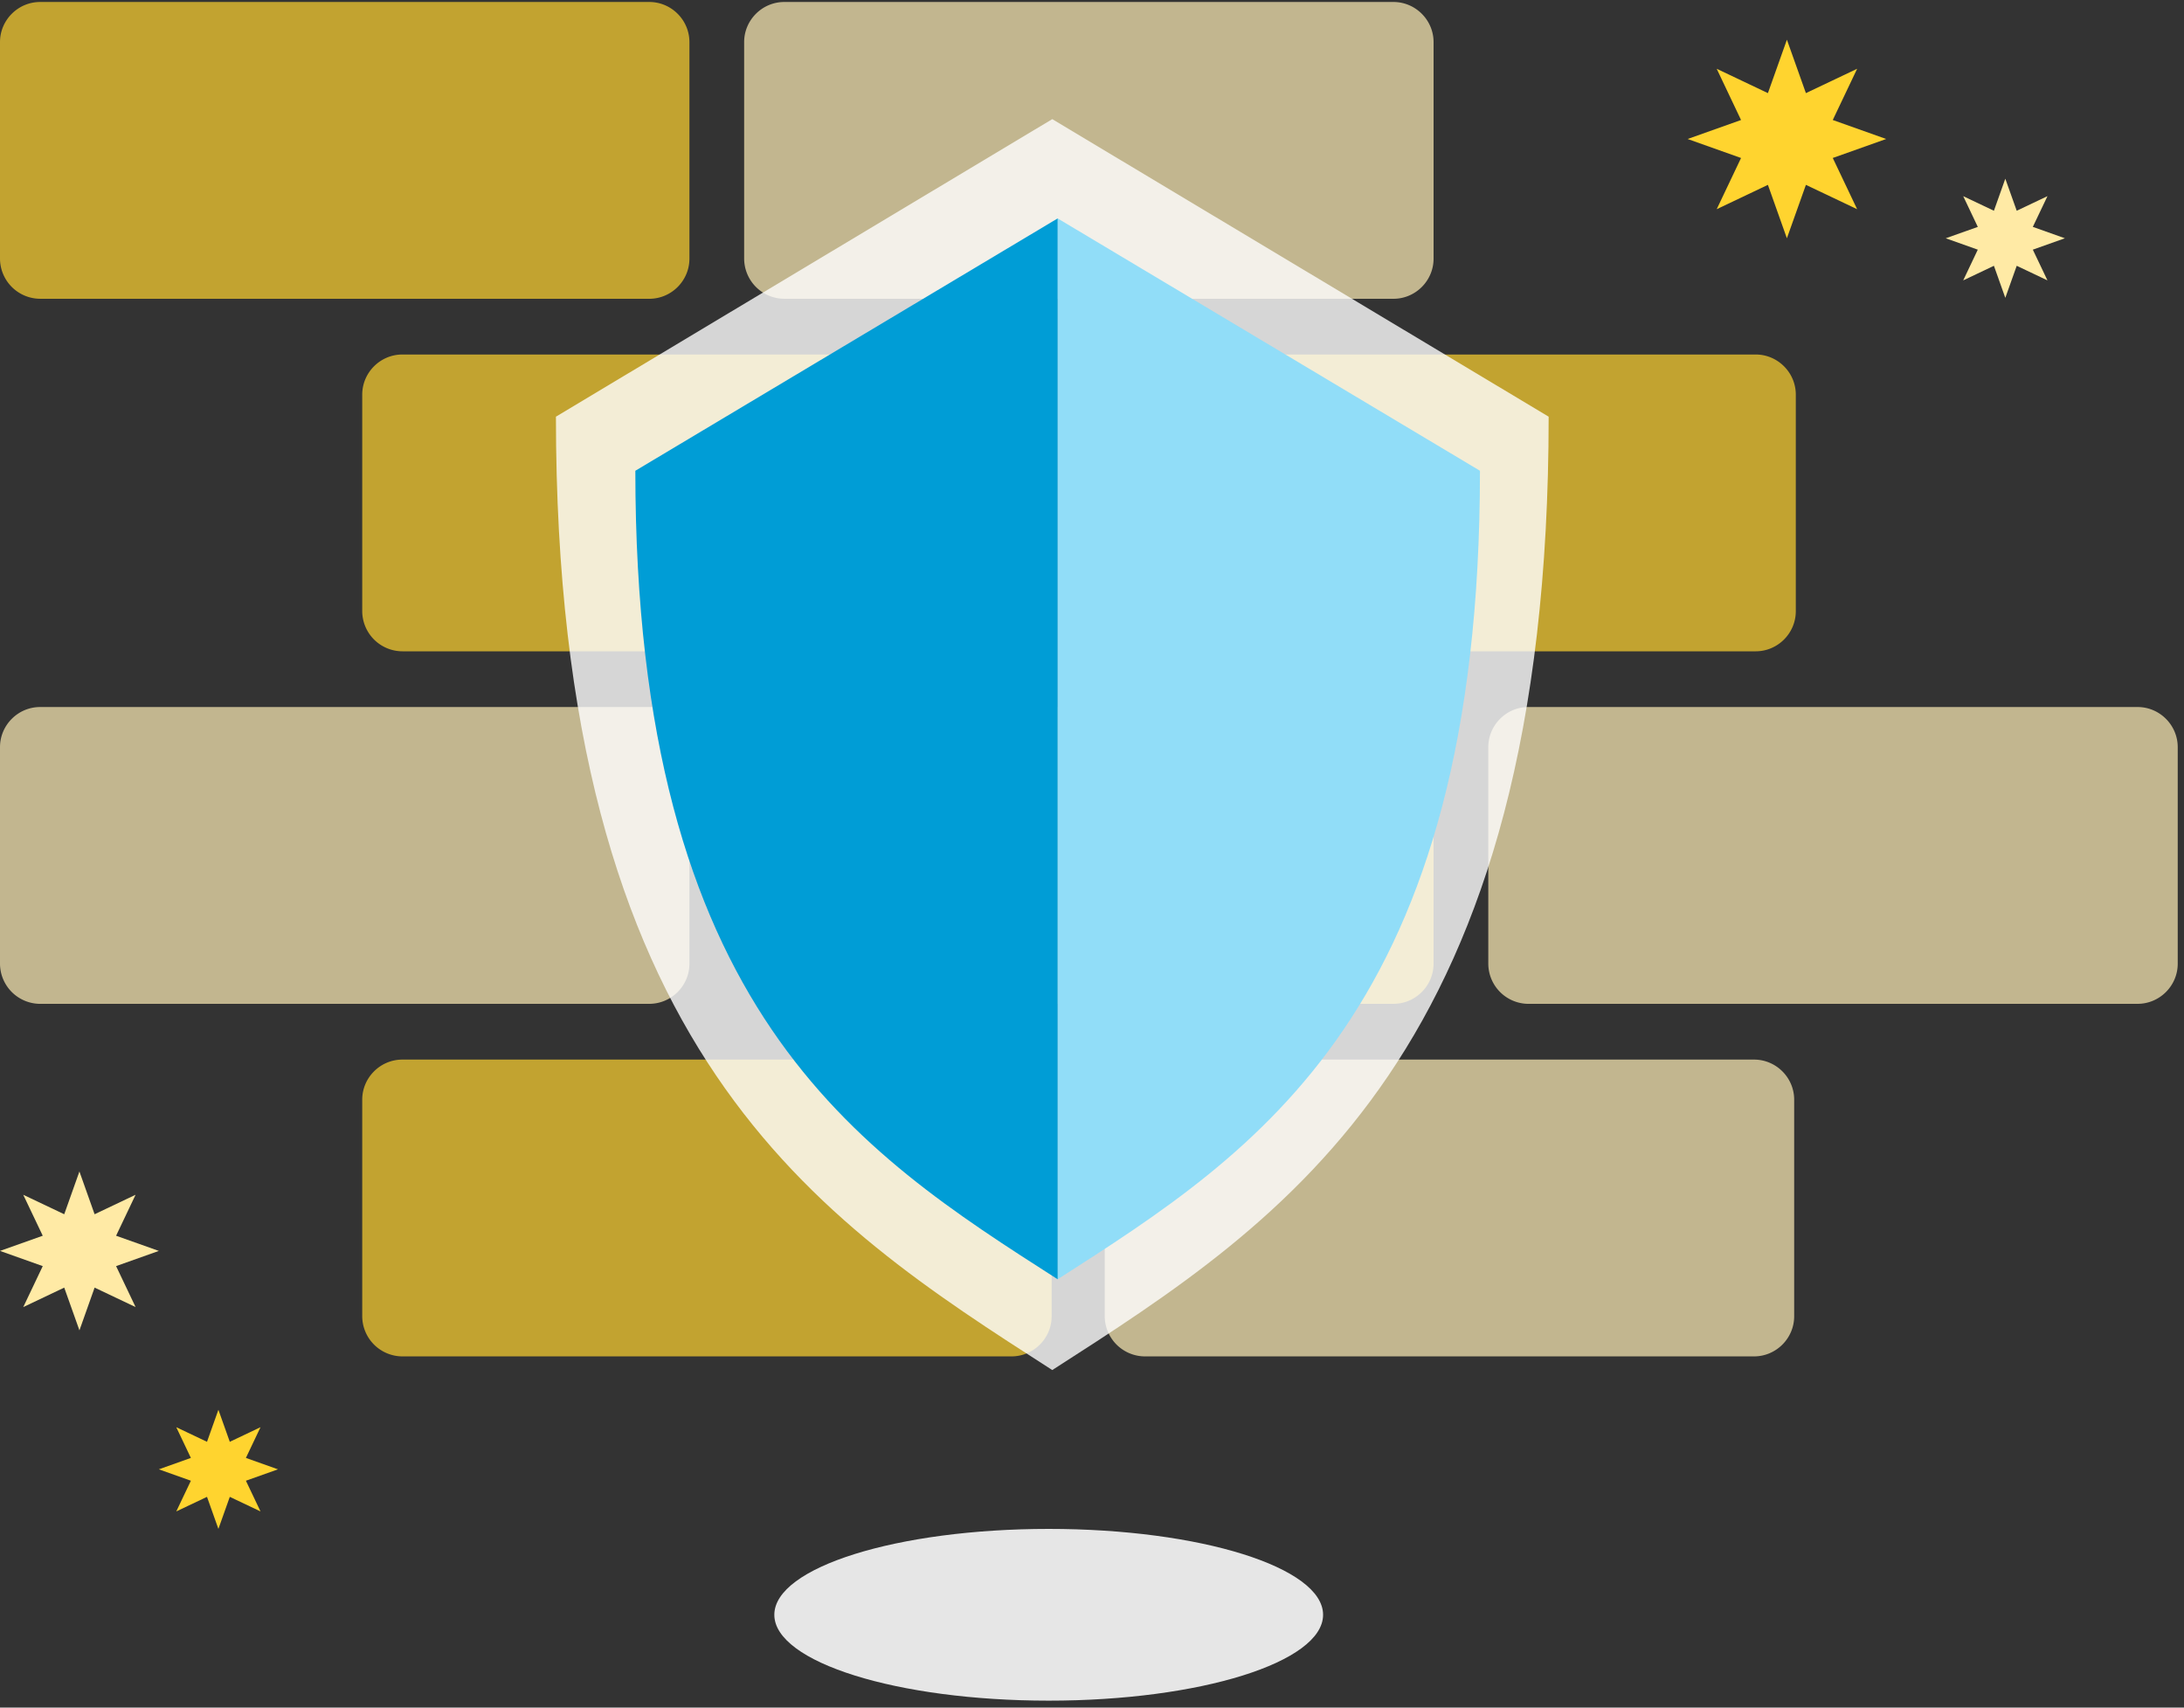 <svg xmlns="http://www.w3.org/2000/svg" width="110" height="86"><rect width="100%" height="100%" fill="#333333" stroke="none"/><g fill="none" fill-rule="evenodd"><g fill-opacity=".7"><path fill="#FFD42F" d="M50.947 68.312h-30.68a2.03 2.03 0 0 1-2.023-2.022V55.385c0-1.112.91-2.021 2.023-2.021h30.68c1.111 0 2.021.909 2.021 2.02V66.29c0 1.112-.91 2.022-2.022 2.022"/><path fill="#FFEEB7" d="M88.344 68.312H57.665a2.03 2.03 0 0 1-2.023-2.022V55.385c0-1.112.91-2.021 2.023-2.021h30.68c1.111 0 2.021.909 2.021 2.02V66.29c0 1.112-.91 2.022-2.022 2.022"/><path fill="#FFD42F" d="M50.947 32.802h-30.68a2.03 2.03 0 0 1-2.023-2.022V19.876c0-1.112.91-2.022 2.023-2.022h30.68c1.111 0 2.021.91 2.021 2.022V30.78c0 1.112-.91 2.022-2.022 2.022M57.748 32.802a2.03 2.03 0 0 1-2.023-2.022V19.876c0-1.112.91-2.022 2.023-2.022h30.679c1.111 0 2.021.91 2.021 2.022V30.78c0 1.112-.91 2.022-2.021 2.022zM70.182 50.557h-30.68a2.03 2.03 0 0 1-2.022-2.022V37.63c0-1.112.91-2.022 2.022-2.022h30.68c1.112 0 2.022.91 2.022 2.022v10.904c0 1.112-.91 2.022-2.022 2.022"/><path fill="#FFEEB7" d="M107.662 50.557h-30.68a2.03 2.03 0 0 1-2.022-2.022V37.63c0-1.112.91-2.022 2.022-2.022h30.68c1.112 0 2.022.91 2.022 2.022v10.904c0 1.112-.91 2.022-2.022 2.022M70.182 15.047h-30.68a2.03 2.03 0 0 1-2.022-2.022V2.121C37.48 1.01 38.39.1 39.502.1h30.68c1.112 0 2.022.91 2.022 2.022v10.904c0 1.112-.91 2.022-2.022 2.022M2.022 50.557A2.03 2.03 0 0 1 0 48.535V37.63c0-1.112.91-2.022 2.022-2.022h30.68c1.112 0 2.022.91 2.022 2.022v10.904c0 1.112-.91 2.022-2.022 2.022z"/><path fill="#FFD42F" d="M32.702 15.047H2.022A2.03 2.03 0 0 1 0 13.025V2.121C0 1.01.91.1 2.022.1h30.68c1.112 0 2.022.91 2.022 2.022v10.904c0 1.112-.91 2.022-2.022 2.022"/></g><path fill="#E6E6E6" d="M66.639 81.325c0 2.389-6.187 4.325-13.819 4.325S39 83.714 39 81.325 45.187 77 52.82 77c7.632 0 13.819 1.936 13.819 4.325"/><path fill="#FFF" fill-opacity=".8" d="M28 20.985C28 53.035 41.18 61.409 52.999 69 64.817 61.41 78 53.034 78 20.985L52.999 6z"/><path fill="#91DDF8" d="m53.27 11 21.27 12.709c0 27.179-11.214 34.281-21.27 40.719z"/><path fill="#009DD6" d="M53.27 11 32 23.709c0 27.179 11.214 34.281 21.27 40.719z"/><path fill="#FFD42F" d="m90 2-.957 2.69-2.579-1.226 1.226 2.58L85 7l2.69.957-1.226 2.579 2.579-1.226.956 2.69.958-2.69 2.58 1.226-1.227-2.58L95 7l-2.69-.957 1.227-2.579-2.58 1.226z"/><path fill="#FFEAA5" d="M100.426 10.614 98.88 9.88l.735 1.547L98 12l1.614.574-.735 1.547 1.547-.735L101 15l.575-1.614 1.548.735-.737-1.547L104 12l-1.614-.574.737-1.547-1.548.735L101 9zM3.235 61.153l-2.064-.98.982 2.062L0 63l2.153.765-.982 2.064 2.064-.981L4.001 67l.764-2.152 2.064.98-.982-2.063L8 63l-2.153-.765.982-2.063-2.064.981L4 59z"/><path fill="#FFD42F" d="m10.426 72.614-1.548-.736.736 1.547L8 74l1.614.574-.736 1.546 1.548-.734L11 77l.574-1.614 1.547.734-.736-1.546L14 74l-1.615-.575.736-1.547-1.547.736L11 71z"/></g></svg>
